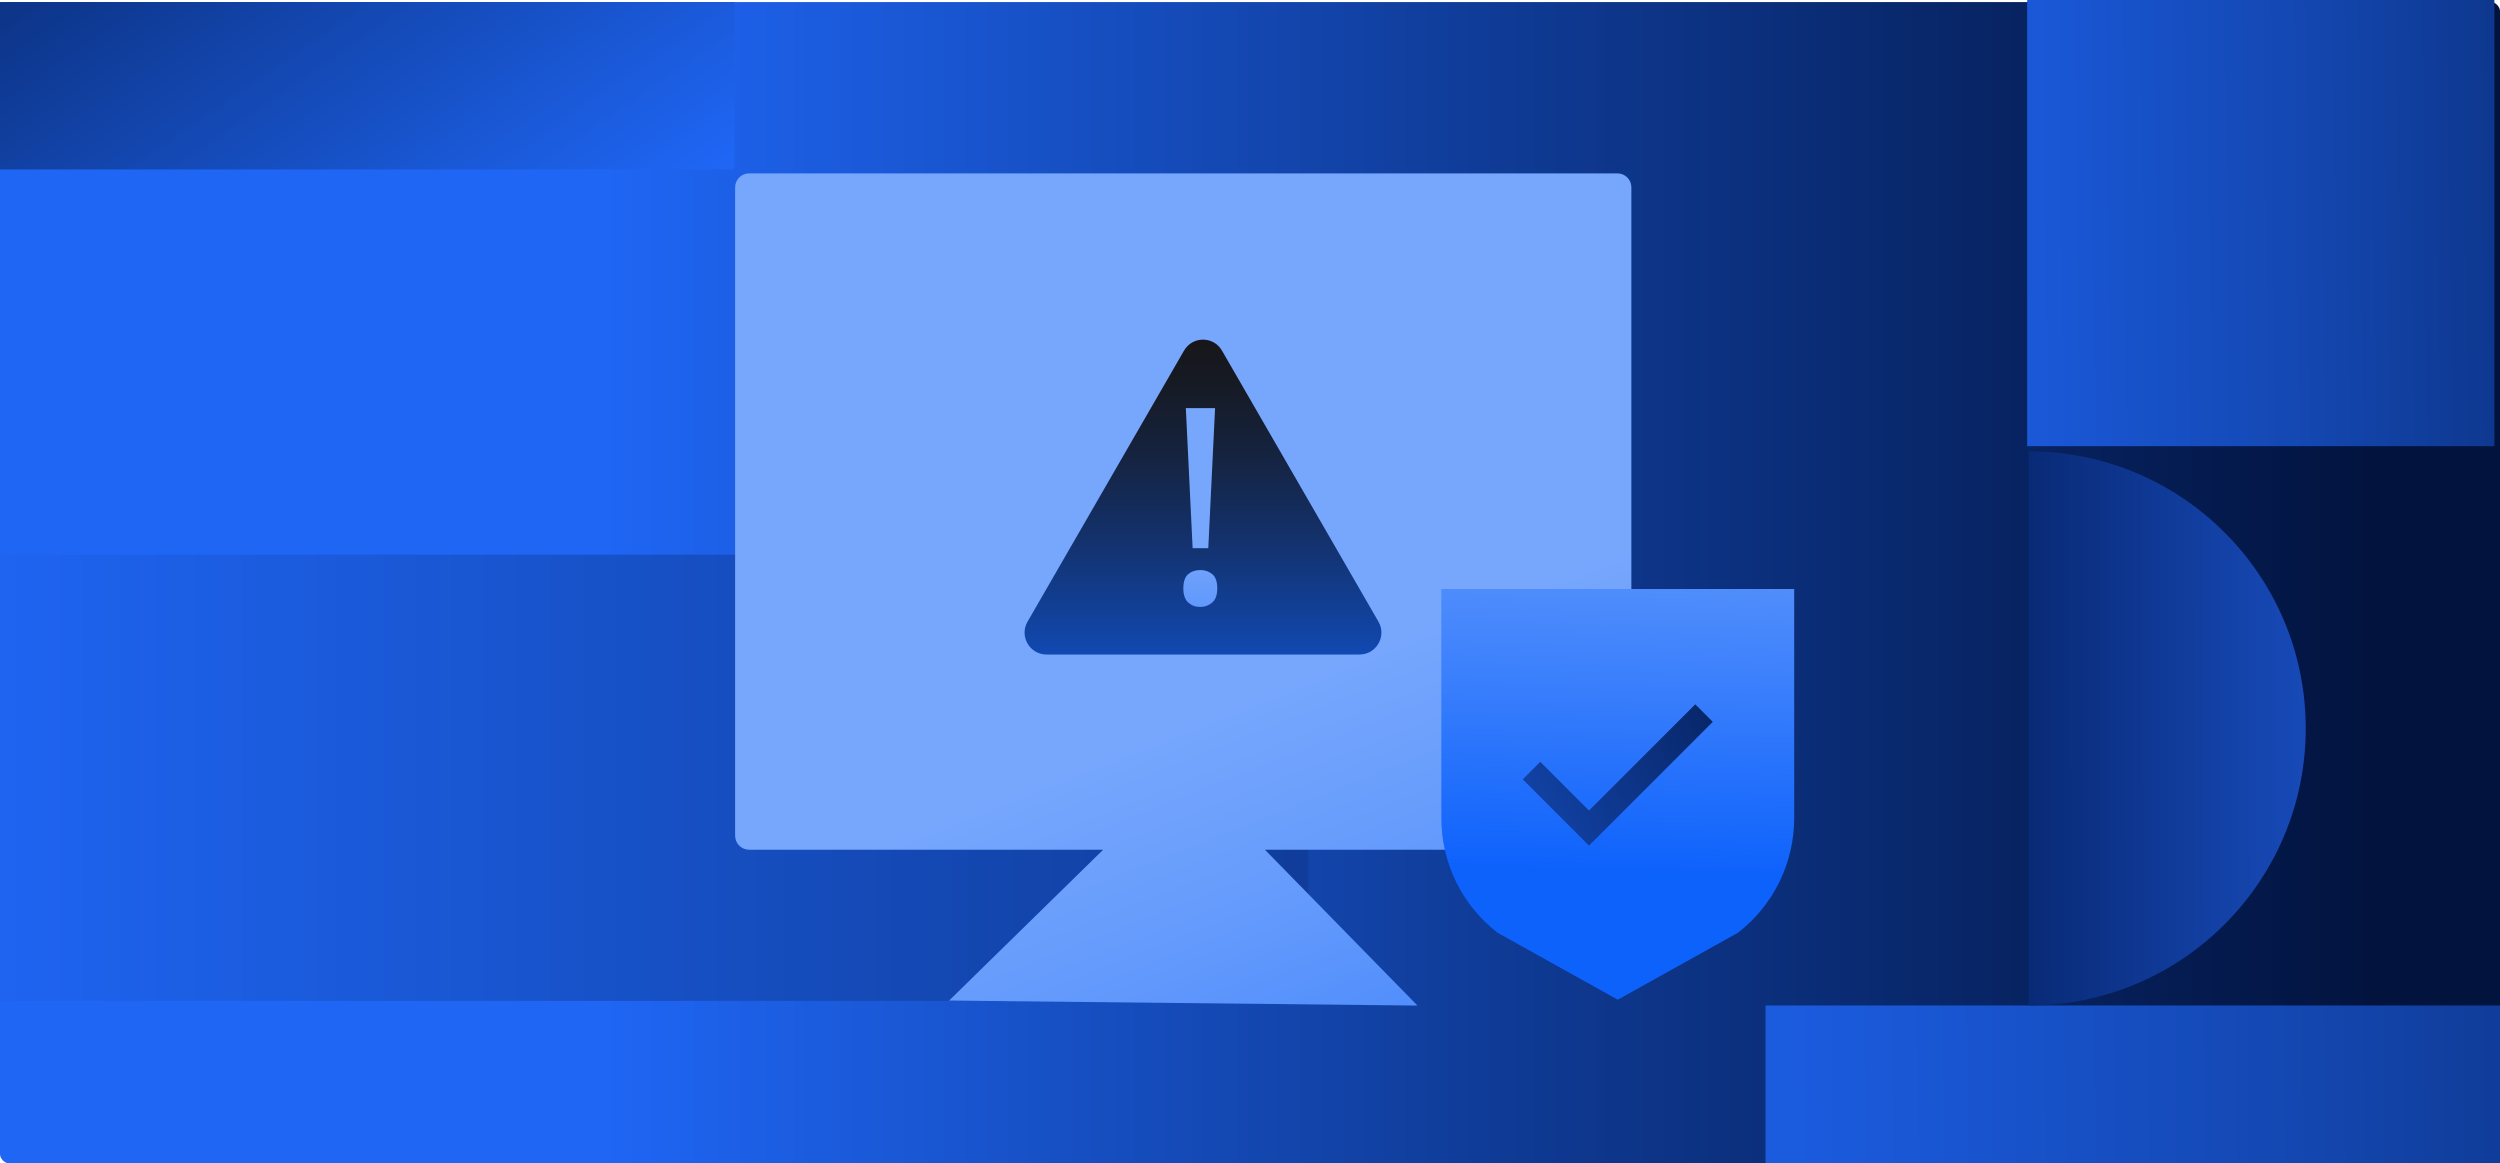 <?xml version="1.0" encoding="UTF-8"?><svg id="Layer_2" xmlns="http://www.w3.org/2000/svg" xmlns:xlink="http://www.w3.org/1999/xlink" viewBox="0 0 319.67 148.75"><defs><style>.cls-1{fill:url(#linear-gradient-8);}.cls-2{fill:url(#linear-gradient-7);}.cls-3{fill:url(#linear-gradient-5);}.cls-4{fill:url(#linear-gradient-6);}.cls-5{fill:url(#linear-gradient-9);}.cls-6{fill:url(#linear-gradient-4);}.cls-7{fill:url(#linear-gradient-3);}.cls-8{fill:url(#linear-gradient-2);}.cls-9{fill:url(#linear-gradient);}.cls-10{fill:url(#linear-gradient-10);}.cls-11{fill:url(#linear-gradient-11);}</style><linearGradient id="linear-gradient" x1="0" y1="74.5" x2="319.67" y2="74.5" gradientUnits="userSpaceOnUse"><stop offset=".24" stop-color="#1f66f5"/><stop offset=".6" stop-color="#0f3b96"/><stop offset=".95" stop-color="#02133e"/></linearGradient><linearGradient id="linear-gradient-2" x1="88.55" y1="71.48" x2="-4.75" y2="-64.27" xlink:href="#linear-gradient"/><linearGradient id="linear-gradient-3" x1="30.74" y1="31.38" x2="389.8" y2="27.41" gradientUnits="userSpaceOnUse"><stop offset=".53" stop-color="#1f66f5"/><stop offset=".57" stop-color="#1d62ed"/><stop offset=".64" stop-color="#1a58d7"/><stop offset=".73" stop-color="#1448b3"/><stop offset=".83" stop-color="#0c3282"/><stop offset=".94" stop-color="#031544"/><stop offset=".95" stop-color="#02133e"/></linearGradient><linearGradient id="linear-gradient-4" x1="-253.83" y1="99.46" x2="767.2" y2="99.46" gradientUnits="userSpaceOnUse"><stop offset=".24" stop-color="#1f66f5"/><stop offset=".42" stop-color="#0f3b96"/><stop offset=".6" stop-color="#02133e"/></linearGradient><linearGradient id="linear-gradient-5" x1="135.74" y1="26.17" x2="202.12" y2="193.65" gradientUnits="userSpaceOnUse"><stop offset=".37" stop-color="#77a7fd"/><stop offset=".51" stop-color="#659bfc"/><stop offset=".77" stop-color="#387efc"/><stop offset="1" stop-color="#0e62fc"/></linearGradient><linearGradient id="linear-gradient-6" x1="-117.79" y1="142.99" x2="442.06" y2="136.78" xlink:href="#linear-gradient-3"/><linearGradient id="linear-gradient-7" x1="-330" y1="752.49" x2="-541.22" y2="752.82" gradientTransform="translate(736.76 -659.57)" gradientUnits="userSpaceOnUse"><stop offset=".32" stop-color="#2567f4"/><stop offset=".37" stop-color="#2262e9"/><stop offset=".47" stop-color="#1c55ce"/><stop offset=".59" stop-color="#123fa2"/><stop offset=".74" stop-color="#052265"/><stop offset=".79" stop-color="#00174d"/></linearGradient><linearGradient id="linear-gradient-8" x1="208.06" y1="46.46" x2="205.81" y2="128.44" gradientUnits="userSpaceOnUse"><stop offset=".03" stop-color="#77a7fd"/><stop offset=".2" stop-color="#659bfc"/><stop offset=".52" stop-color="#377dfc"/><stop offset=".79" stop-color="#0e62fc"/></linearGradient><linearGradient id="linear-gradient-9" x1="162.34" y1="120.62" x2="240.54" y2="83.62" gradientUnits="userSpaceOnUse"><stop offset=".06" stop-color="#1f66f5"/><stop offset=".51" stop-color="#0f3b96"/><stop offset=".95" stop-color="#02133e"/></linearGradient><linearGradient id="linear-gradient-10" x1="153.83" y1="40.19" x2="153.83" y2="103.81" gradientUnits="userSpaceOnUse"><stop offset=".06" stop-color="#17171b"/><stop offset=".14" stop-color="#161a24"/><stop offset=".28" stop-color="#15233f"/><stop offset=".45" stop-color="#13316b"/><stop offset=".65" stop-color="#1145a7"/><stop offset=".87" stop-color="#0e5ff3"/><stop offset=".9" stop-color="#0e62fc"/></linearGradient><linearGradient id="linear-gradient-11" x1="154.06" y1="52.71" x2="152.29" y2="98.76" xlink:href="#linear-gradient-5"/></defs><g id="E-book"><rect class="cls-9" y=".26" width="319.67" height="148.49" rx="1.17" ry="1.17"/><rect class="cls-8" y=".26" width="93.91" height="21.41"/><rect class="cls-7" x="259.21" width="59.74" height="57.05"/><rect class="cls-6" y="70.92" width="167.27" height="57.06"/><path class="cls-3" d="M206.81,22.17h-111.03c-.98,0-1.78.8-1.78,1.78v82.92c0,.98.8,1.78,1.78,1.78h45.28l-19.7,19.29,59.89.64-19.51-19.93h45.08c.98,0,1.78-.8,1.78-1.78V23.95c0-.98-.8-1.78-1.78-1.78Z"/><rect class="cls-4" x="225.76" y="128.57" width="93.91" height="20.17"/><path class="cls-2" d="M259.4,128.57c19.57,0,35.43-15.86,35.43-35.43,0-19.57-15.86-35.43-35.43-35.43v70.86Z"/><path class="cls-1" d="M229.42,97.6v7.01c0,5.73-2.65,11.14-7.18,14.65l-15.38,8.57-15.38-8.57c-4.53-3.51-7.18-8.92-7.18-14.65v-29.3h45.12v22.29Z"/><polygon class="cls-5" points="203.18 108.13 194.71 99.66 196.95 97.41 203.18 103.65 216.77 90.06 219.01 92.3 203.18 108.13"/><path class="cls-10" d="M151.4,44.83l-20.01,34.66c-1.08,1.87.27,4.2,2.42,4.2h40.03c2.15,0,3.5-2.33,2.42-4.2l-20.01-34.66c-1.08-1.87-3.77-1.87-4.85,0Z"/><path class="cls-11" d="M153.48,77.61c-.61,0-1.12-.19-1.54-.56-.42-.37-.63-.98-.63-1.82s.21-1.47.63-1.82c.42-.35.93-.52,1.54-.52s1.09.17,1.52.52c.43.35.65.95.65,1.82s-.22,1.44-.65,1.82c-.43.37-.94.56-1.52.56ZM152.5,70.1l-.87-17.91h3.74l-.87,17.91h-1.99Z"/></g></svg>